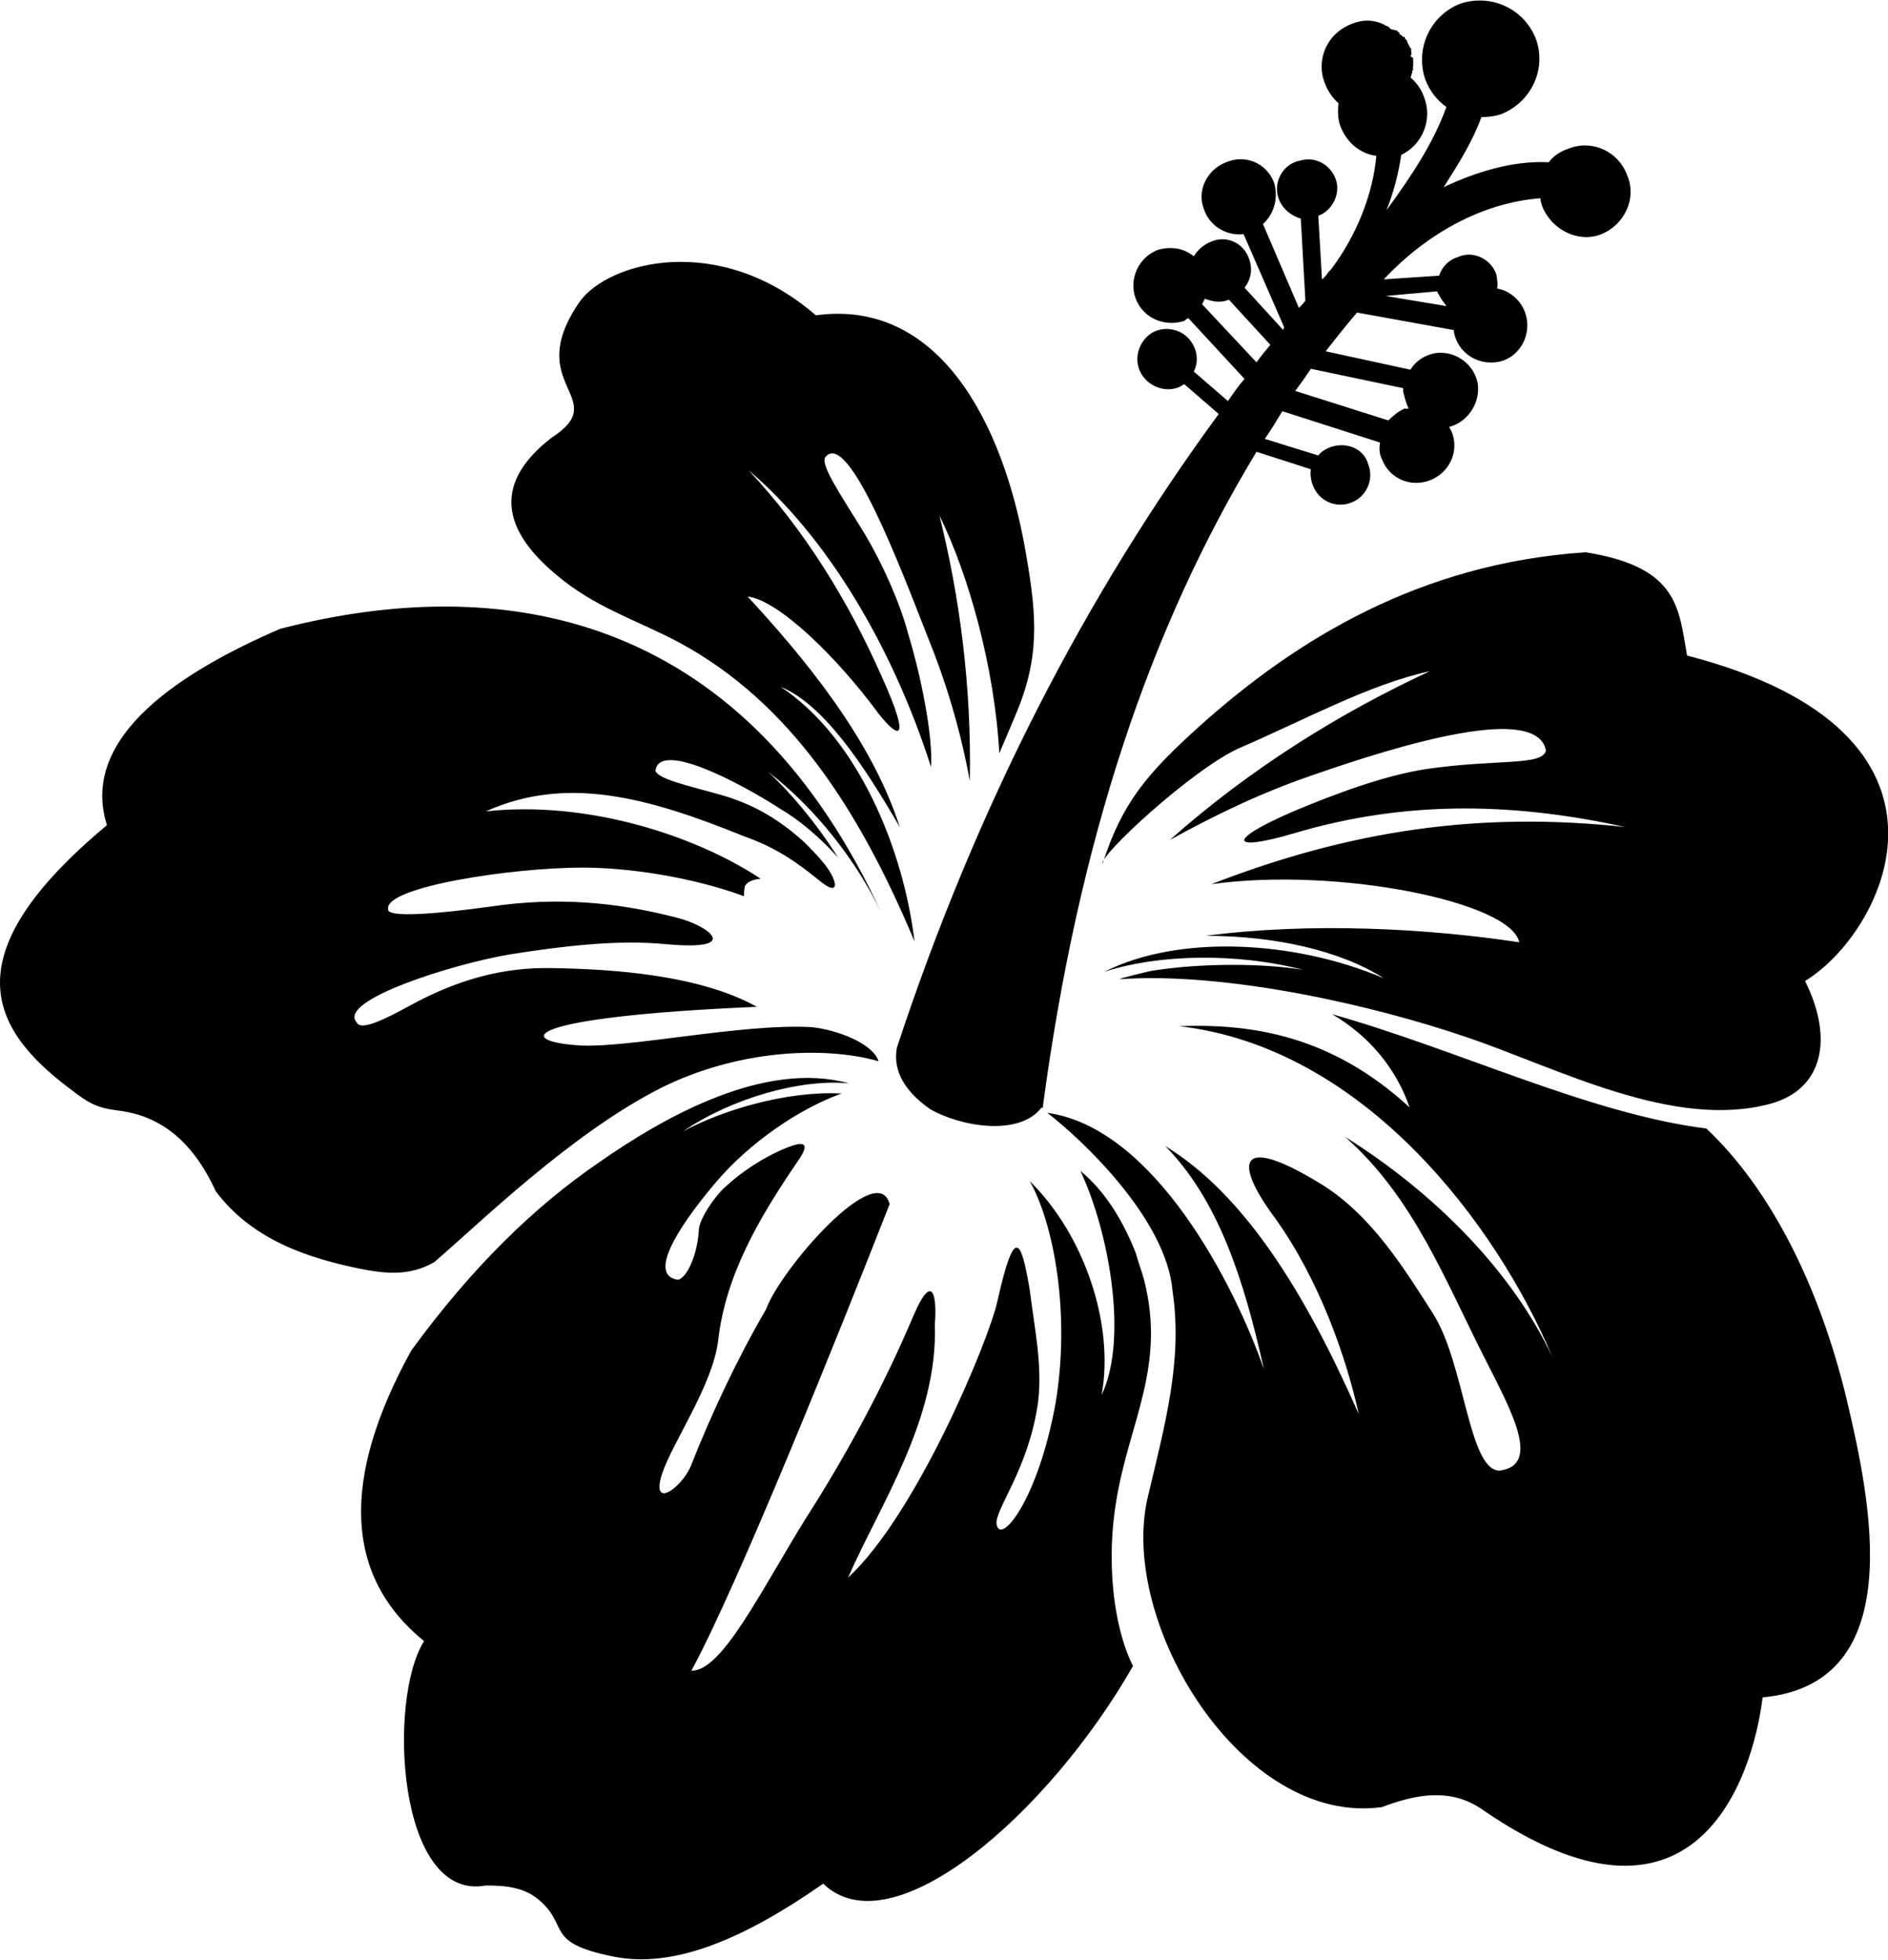 <?xml version="1.0" encoding="utf-8"?>
<!-- Generator: Adobe Illustrator 22.1.0, SVG Export Plug-In . SVG Version: 6.00 Build 0)  -->
<!DOCTYPE svg PUBLIC "-//W3C//DTD SVG 1.1//EN" "http://www.w3.org/Graphics/SVG/1.1/DTD/svg11.dtd">
<svg version="1.1" xmlns="http://www.w3.org/2000/svg" xmlns:xlink="http://www.w3.org/1999/xlink" x="0px" y="0px"
	 viewBox="0 0 204.8 212.6" enable-background="new 0 0 204.8 212.6" xml:space="preserve">
<g id="farbig">
</g>
<g id="SW">
	<g>
		<path fill-rule="evenodd" clip-rule="evenodd" d="M133.2,43.5l-3.7-3.2c0.5-1,0.4-2.2-0.2-3.1c-0.9-1.5-3-2-4.5-1
			c-1.4,1-1.9,3-0.9,4.5c1,1.5,3.1,2,4.5,1c0,0,0,0,0.1,0l3.7,3.2c-14.3,19.5-26.2,42.3-34.9,68.7c-0.4,2,0.3,4.4,3.6,6.7
			c3.3,1.9,9.7,3,12.1-0.2c0,0,0,0,0.1,0.1c3.9-29.3,11.7-52.2,23.2-71.2l5.9,1.9c-0.1,0.5,0,1.2,0.2,1.7c0.6,1.7,2.5,2.6,4.2,1.9
			c1.6-0.6,2.5-2.5,1.8-4.2c-0.5-1.7-2.4-2.4-4.1-1.8c-0.5,0.2-1,0.5-1.3,0.9l-5.8-1.8c0.7-1,1.3-2,1.9-3l10.6,3.4
			c-0.1,0.6-0.1,1.2,0.2,1.8c0.8,2.1,3.1,3.1,5.2,2.3c2.1-0.8,3.2-3.1,2.4-5.2c-0.1-0.2-0.2-0.4-0.3-0.6c2-0.5,3.4-2.6,3.1-4.7
			c-0.4-2.1-2.4-3.6-4.6-3.3c-1.1,0.2-2.1,0.8-2.7,1.8l-9.2-2c1.1-1.4,2.2-2.8,3.4-4.2l10.5,1.9c0,0.3,0.1,0.6,0.2,0.9
			c0.8,2.1,3.1,3.1,5.2,2.4c2.1-0.8,3.1-3.2,2.3-5.3c-0.5-1.3-1.7-2.3-3-2.5c0.1-0.5,0-1-0.1-1.6c-0.6-1.6-2.5-2.6-4.2-1.8
			c-1,0.3-1.7,1.1-2,2l-6,0.4c4.6-4.9,10.6-8.3,17-8.8c0,0.3,0.1,0.6,0.2,0.9c1,2.5,3.9,4,6.4,3c2.5-1,3.9-3.9,2.8-6.4
			c-0.9-2.5-3.7-3.9-6.3-2.9c-0.9,0.3-1.7,0.8-2.2,1.5c-3.8-0.2-7.8,1-11.4,2.7c1.6-2.5,3.1-4.9,4.1-7.6c0.7,0,1.5-0.1,2.1-0.3
			c3.3-1.3,5-4.9,3.8-8.2c-1.3-3.3-4.9-4.9-8.2-3.8c-3.3,1.3-4.9,4.9-3.8,8.2c0.5,1.3,1.3,2.3,2.3,3c-1.4,3.9-3.8,7.5-6.5,11.2
			c0.8-2,1.3-4,1.6-6c2.3-1.1,3.4-3.8,2.5-6.2c-0.3-0.9-0.8-1.6-1.5-2.2c0.1,0,0-0.1,0.1-0.2l0-0.1l0,0c0.1-0.2,0.1-0.3,0.1-0.4
			c0-0.1,0-0.1,0-0.1l0,0l0.1,0l0,0l0-0.1l0,0l0,0c-0.1-0.1,0-0.3,0-0.3l0,0l0,0c0-0.1,0-0.4,0-0.5l0,0l0-0.1c0,0,0,0,0,0l0,0
			c-0.1-0.1,0-0.1,0-0.1l0,0l0,0c0-0.1,0-0.1,0-0.1l0,0l0,0c0-0.1,0-0.1,0-0.1C153,6.1,153,6.1,153,6.1l0,0c0,0,0.1,0,0,0
			c0-0.1,0-0.1,0-0.1c0.1,0,0.1,0,0.1,0c0-0.1,0-0.1,0-0.1l0,0l0-0.1l0,0c0,0,0,0,0-0.1l0,0l0-0.1c0,0-0.1,0,0-0.1l0,0l0,0
			c-0.1,0,0-0.1,0-0.1l0,0l0,0c0,0,0-0.1-0.1-0.1c0.1,0,0.1,0,0.1,0l0,0l-0.1-0.1c0.1,0,0,0,0,0l0,0c-0.1-0.1-0.1-0.1-0.1-0.2l0,0
			l0,0c0,0,0,0-0.1-0.1c0,0,0,0,0-0.1l0,0l0,0c0,0-0.1-0.1-0.1-0.1c0,0,0,0,0-0.1l0,0c0,0,0,0-0.1-0.1c0,0,0,0,0.1,0
			c-0.1,0,0,0-0.1-0.1l0,0c0,0,0-0.1-0.1-0.1l0,0l0,0c0-0.1-0.1-0.1-0.1-0.1l0,0l0,0c0-0.1,0-0.1,0-0.1l0,0c0,0-0.1,0,0-0.1
			c-0.1,0-0.1,0-0.1,0c-0.1,0-0.1,0-0.1,0l0,0c0,0,0,0-0.1-0.1l0,0c-0.1-0.1-0.1-0.1-0.3-0.2l0,0l0-0.1c0,0,0,0,0,0l0,0
			c0-0.1-0.1-0.1-0.1-0.1l0,0l0,0c-0.1-0.1-0.1-0.1-0.1-0.1s0,0-0.1-0.1c0,0,0,0,0,0L151,3.2l0,0c-0.1,0-0.1,0-0.1,0s0-0.1-0.1-0.1
			l0,0l0,0c0,0-0.1-0.1-0.1-0.1l0,0c0,0,0-0.1-0.1-0.1c0,0,0,0-0.2-0.1l0,0l0,0c-0.1,0-0.2-0.1-0.2-0.1l0,0l0,0l0,0
			c-1.2-0.6-2.4-0.6-3.6-0.1c-2.6,1-3.9,3.8-2.9,6.4c0.3,0.8,0.8,1.6,1.5,2.2c-0.1,0.8-0.1,1.7,0.2,2.5c0.7,1.8,2.2,3,3.9,3.2
			c-0.4,4.3-2.2,8.7-4.9,12.3c-0.2,0.2-0.4,0.4-0.5,0.6c-0.2,0.2-0.3,0.4-0.5,0.5l-0.4-6.9c1.4-0.5,2.3-2.1,2-3.6
			c-0.4-1.7-2.1-2.9-3.9-2.4c-1.8,0.3-2.9,2.1-2.5,3.8c0.3,1.3,1.4,2.2,2.5,2.5l0.5,8.9c-0.2,0.3-0.4,0.5-0.7,0.8l-3.9-9.1
			c1.2-1.1,1.7-2.8,1.2-4.5c-0.8-2.1-3.1-3.1-5.2-2.2c-2.1,0.8-3.2,3.1-2.4,5.1c0.6,1.8,2.4,2.9,4.3,2.7l4.4,10.1
			c-0.1,0.2-0.1,0.2-0.1,0.3l-4.2-4.6c0.7-0.9,0.9-2,0.5-3.1c-0.6-1.8-2.5-2.6-4.1-1.9c-0.8,0.3-1.5,0.9-1.9,1.6
			c-1.1-0.9-2.5-1.1-3.9-0.7c-2.1,0.8-3.2,3.2-2.4,5.3c0.8,2.1,3.1,3.1,5.3,2.4c0.1-0.2,0.3-0.2,0.4-0.3l6.1,6.6
			C134.2,42,133.7,42.8,133.2,43.5L133.2,43.5z M153.1,6.2C153,6.1,153,6.1,153,6.1L153.1,6.2L153.1,6.2z M153,6l0-0.1
			C153,5.9,153,5.9,153,6L153,6z M156.9,33.2l-6.6-1.1l5.6-0.5c0.1,0.2,0.1,0.3,0.2,0.4C156.3,32.4,156.6,32.8,156.9,33.2
			L156.9,33.2z M152.8,44.3c-0.1,0-0.3,0.1-0.4,0c-0.7,0.3-1.3,0.8-1.8,1.3l-10.1-3.2c0.6-0.8,1.1-1.5,1.7-2.4l10,2.1
			c0,0.2,0,0.5,0.1,0.7C152.4,43.3,152.6,43.9,152.8,44.3L152.8,44.3z M133.3,32.5l4.5,4.9c-0.5,0.6-1,1.2-1.5,1.9l-5.9-6.3
			c0.1-0.2,0.2-0.4,0.3-0.6C131.5,32.7,132.4,32.9,133.3,32.5L133.3,32.5z M123.2,135.9c0.3,1.1,0.7,2.1,0.9,2.9
			c2.4,9.4-1.6,15.4-3,23.9c-1.1,6.4-0.4,13.6,1.8,18c-9.2,16.1-26.2,30.8-33.6,23.6c-8.3,5.8-16.1,9.3-22.8,7.9
			c-7.5-1.5-4.7-3.3-8-6.1c-1.6-1.4-3.6-1.6-5.8-1.6C43.1,206.3,42,184.3,46,178c-8.6-7-9.1-17.5-1.4-31.5
			c6.7-9.2,13.5-15.7,20.2-20.3c7.4-5.2,18.2-11.2,27.3-8.7c-5.3-0.5-12.7,1.6-18,5.2c4.1-2.2,11-4.4,17.2-4.1
			c-4.5,1.6-10,5.3-13.7,9.7c-2.8,3.3-7.8,9.9-4.1,10.5c0.8,0,2.1-2.3,2.3-5.3c0-1.3,1.8-3.8,2.8-4.7c1.7-1.6,4.2-3.3,6.7-4.3
			c1.5-0.6,2.9-0.9,1.2,1.5c-4.3,6.3-7.8,12.4-8.6,19.4c-0.6,4.9-5,11.1-6.1,14.5c-1.2,3.8,2,1.6,3.1-0.8c2.2-5.6,5-11.6,8.2-17.1
			c1.6-4.4,12.1-16.4,13.4-11.4C90.9,144.9,80,172,75,181.2c3.3,0.1,7.5-8.6,12.4-16.5c4.5-7,8.6-14.7,11.6-21.8
			c2.5-5.9,2.6-1.1,2.4,0.7c0.4,10.3-6,19.7-9.4,27.5c7.3-6.7,15.2-25.5,16.2-30c1.9-8.5,2.6-6.5,3.5-1.2c0.5,4.1,1.4,8.1,0.9,12.2
			c-1,7.2-4.7,11.6-4.5,13.2c0.4,2.4,4.5-2.6,6.4-13.1c1.6-9.5-0.1-19.3-2.8-24.1c5.9,5.8,9.2,15.5,7.8,23.2
			c2.9-6.1,0.8-17.7-2.3-24.3C120,129.3,121.9,132.6,123.2,135.9L123.2,135.9z M95.6,99C81.1,67.5,56,61.6,30.4,68.2
			C20.2,72.6,8.5,79.7,11.6,89.5c-16.8,14-12.8,22-4,28.6c2.2,1.7,3,2.1,5.6,2.4c4,0.6,7.6,3,10.2,8.7c3.9,5.2,9.8,7.2,15.6,8.4
			c2.6,0.5,5.3,0.9,8.1-0.7c5-4.3,14.9-14,24.6-18.9c8.2-4.1,17.6-4.6,23.6-2.9c-0.6-1.9-4.4-3.4-7.3-3.7c-7.4-0.4-19.3,2.2-24.9,2
			c-7.4-0.4-6.8-3.1,19-4.2c-6.1-3.4-15.3-4.1-22.3-4.2c-5.2-0.1-10.1,1.2-15.4,4.1c-2.9,1.6-5.3,2.7-5.7,1.8
			c-2.2-2.4,10.6-6.4,16.7-7.4c5.7-0.9,11.6-1.6,16.8-1.1c8.6,0.8,4.5-2.1,1.1-2.9c-6.6-1.7-13-2.2-19.9-1.2
			c-5.7,0.8-11.5,1.3-11.3,0.3c-0.4-2.4,13.4-4.5,21.1-4.5c4.9,0,11.8,1,17.5,3.1c0-0.3,0-0.6,0.1-1.1c0.3-0.5,0.9-0.7,1.7-0.8
			c-7.1-4.7-18.8-8.5-29.8-7.3c8.7-3.9,17.4-1.6,28,2.7c3.4,1.2,5.6,2.7,8.3,4.9c2.1,1.7,1.9,0,0.5-1.8c-0.7-0.9-1.5-1.7-2.3-2.5
			c-2.9-2.6-5.7-4.2-9.4-5.2c-3.2-0.9-6.4-1.6-6.7-2.5c0.4-3.3,9,1.2,13.5,4.1c2.2,1.3,4.3,3.1,6.3,5.3c-2.4-3.8-5.2-7.1-7.6-9.3
			C88.3,87.5,92.9,93.3,95.6,99L95.6,99z M99.2,102.1c-6-14.3-13.5-25.9-25.5-32.4c-4.7-2.5-9.2-3.8-13.4-7.4
			c-5.4-4.5-7.2-9.6-0.5-14.8c6.8-4.4-3.3-5.6,3.1-14.8c3.1-4.3,15.1-7.6,25.6,1.5c13.1-1.8,20.3,11.2,22.8,25.9
			c1.2,6.9,1.5,11.3-1.2,17.6l-1.7,4c-0.5-9.2-3.3-19.3-6.5-25.8c2.2,8.8,3.5,18.6,3.3,28.8c-1-5.5-2.6-10.8-4.6-15.7
			c-2.9-7.4-8.5-22.2-11-19.5c-0.8,0.7,1.5,4,4.2,8.4c1.9,3.2,3.8,7.4,4.7,10.8c1.4,4.6,2.7,11,2.5,14.5
			C96.8,70.1,89.7,58.2,81.2,51c6,6.4,10.8,14.1,14.5,22.5c3.1,6.9,1.9,6.8-0.4,3.9c-4.4-6-10.8-12.3-14.2-12.7
			c5.9,6.4,13.4,15.3,16.5,25c-4-6.9-8.3-13.3-12.9-15.2C93.1,80.1,98,92.1,99.2,102.1L99.2,102.1z M119.6,93.7
			c2.1-6.6,4.8-9.8,10.7-15.1c10.3-9.2,23.7-17.5,41.7-18.7c10.1,1.6,10.1,6.1,11,11.2c32.5,8.4,21.4,30.1,12.8,35.3
			c3.1,6.2,2,11.7-3.7,13.3c-10.6,2.9-23.2-3.9-33-7.2c-9.9-3.4-25.9-7.1-37.6-6.3c-0.5,0,3.8-1,3.4-0.9c5.6-0.9,12.4-0.8,16.5-0.1
			c-7.3-1.9-15.8-1.7-21.6,0.2c7.9-4,20.4-3.5,30.3,0.7c-4.7-3-11.8-4.6-19.3-4.6c11.4-1.5,24.1-0.8,34,0.7
			c-0.9-4.4-19.8-8.2-33.4-6.3c15.2-5.9,29.2-7.9,44.9-6.2c-11.4-2.5-23.3-3.1-36,0.7c-6.8,2-7.4,0.8,0-2.4
			c4.3-1.8,9.8-3.9,14.5-4.6c7.6-1.1,12.5-0.3,12.9-2c-1-5.1-15.6-0.7-25.1,2.6c-5.6,1.9-10.4,4.2-15.7,7.1
			c8.8-7.8,18.5-13.8,28.2-18.3c-6.5,1.4-13.4,5.2-20.8,8.4C129.3,83.5,119.2,92.8,119.6,93.7L119.6,93.7z M144.5,110
			c13.8,3.9,27.9,10.8,40.6,12.4c7.1,6.7,12.3,17.3,15.2,29.3c2.6,11,6.9,30.9-9.1,32.4c-1.1,8.9-7.4,28.1-30.5,12.1
			c-3.4-2.3-7.1-1.6-10.8-0.2c-15.2,2.1-28.6-20-25.4-33.6c1.9-8,3.8-14.9,2.7-22.3c-0.6-7.8-9.8-16.5-13.6-19.4
			c11.6,1.6,20.3,18.6,23.5,27.8c-2.2-9.9-5-18.4-10.7-24.2c8.5,5.2,15.1,15.7,21,29.1c-1.4-6.3-4.3-14.6-9.1-21.3
			c-4.6-6.2-3.9-9.1,4.8-3.8c5.7,3.4,9.4,9.6,12.3,14.1c3.5,5.4,3.9,17.2,7.3,17.1c4.4-0.6,1.4-6.2-1.5-11.9
			c-4.4-8.6-7.8-17.7-15.3-24.3c9.6,6,18.1,14.5,22.5,23.9c-6-14.3-20.4-33.6-40.5-35.9c8.1-0.3,16.6,1.1,25,8.8
			C151.5,116,148.6,112.4,144.5,110z"/>
	</g>
</g>
</svg>

